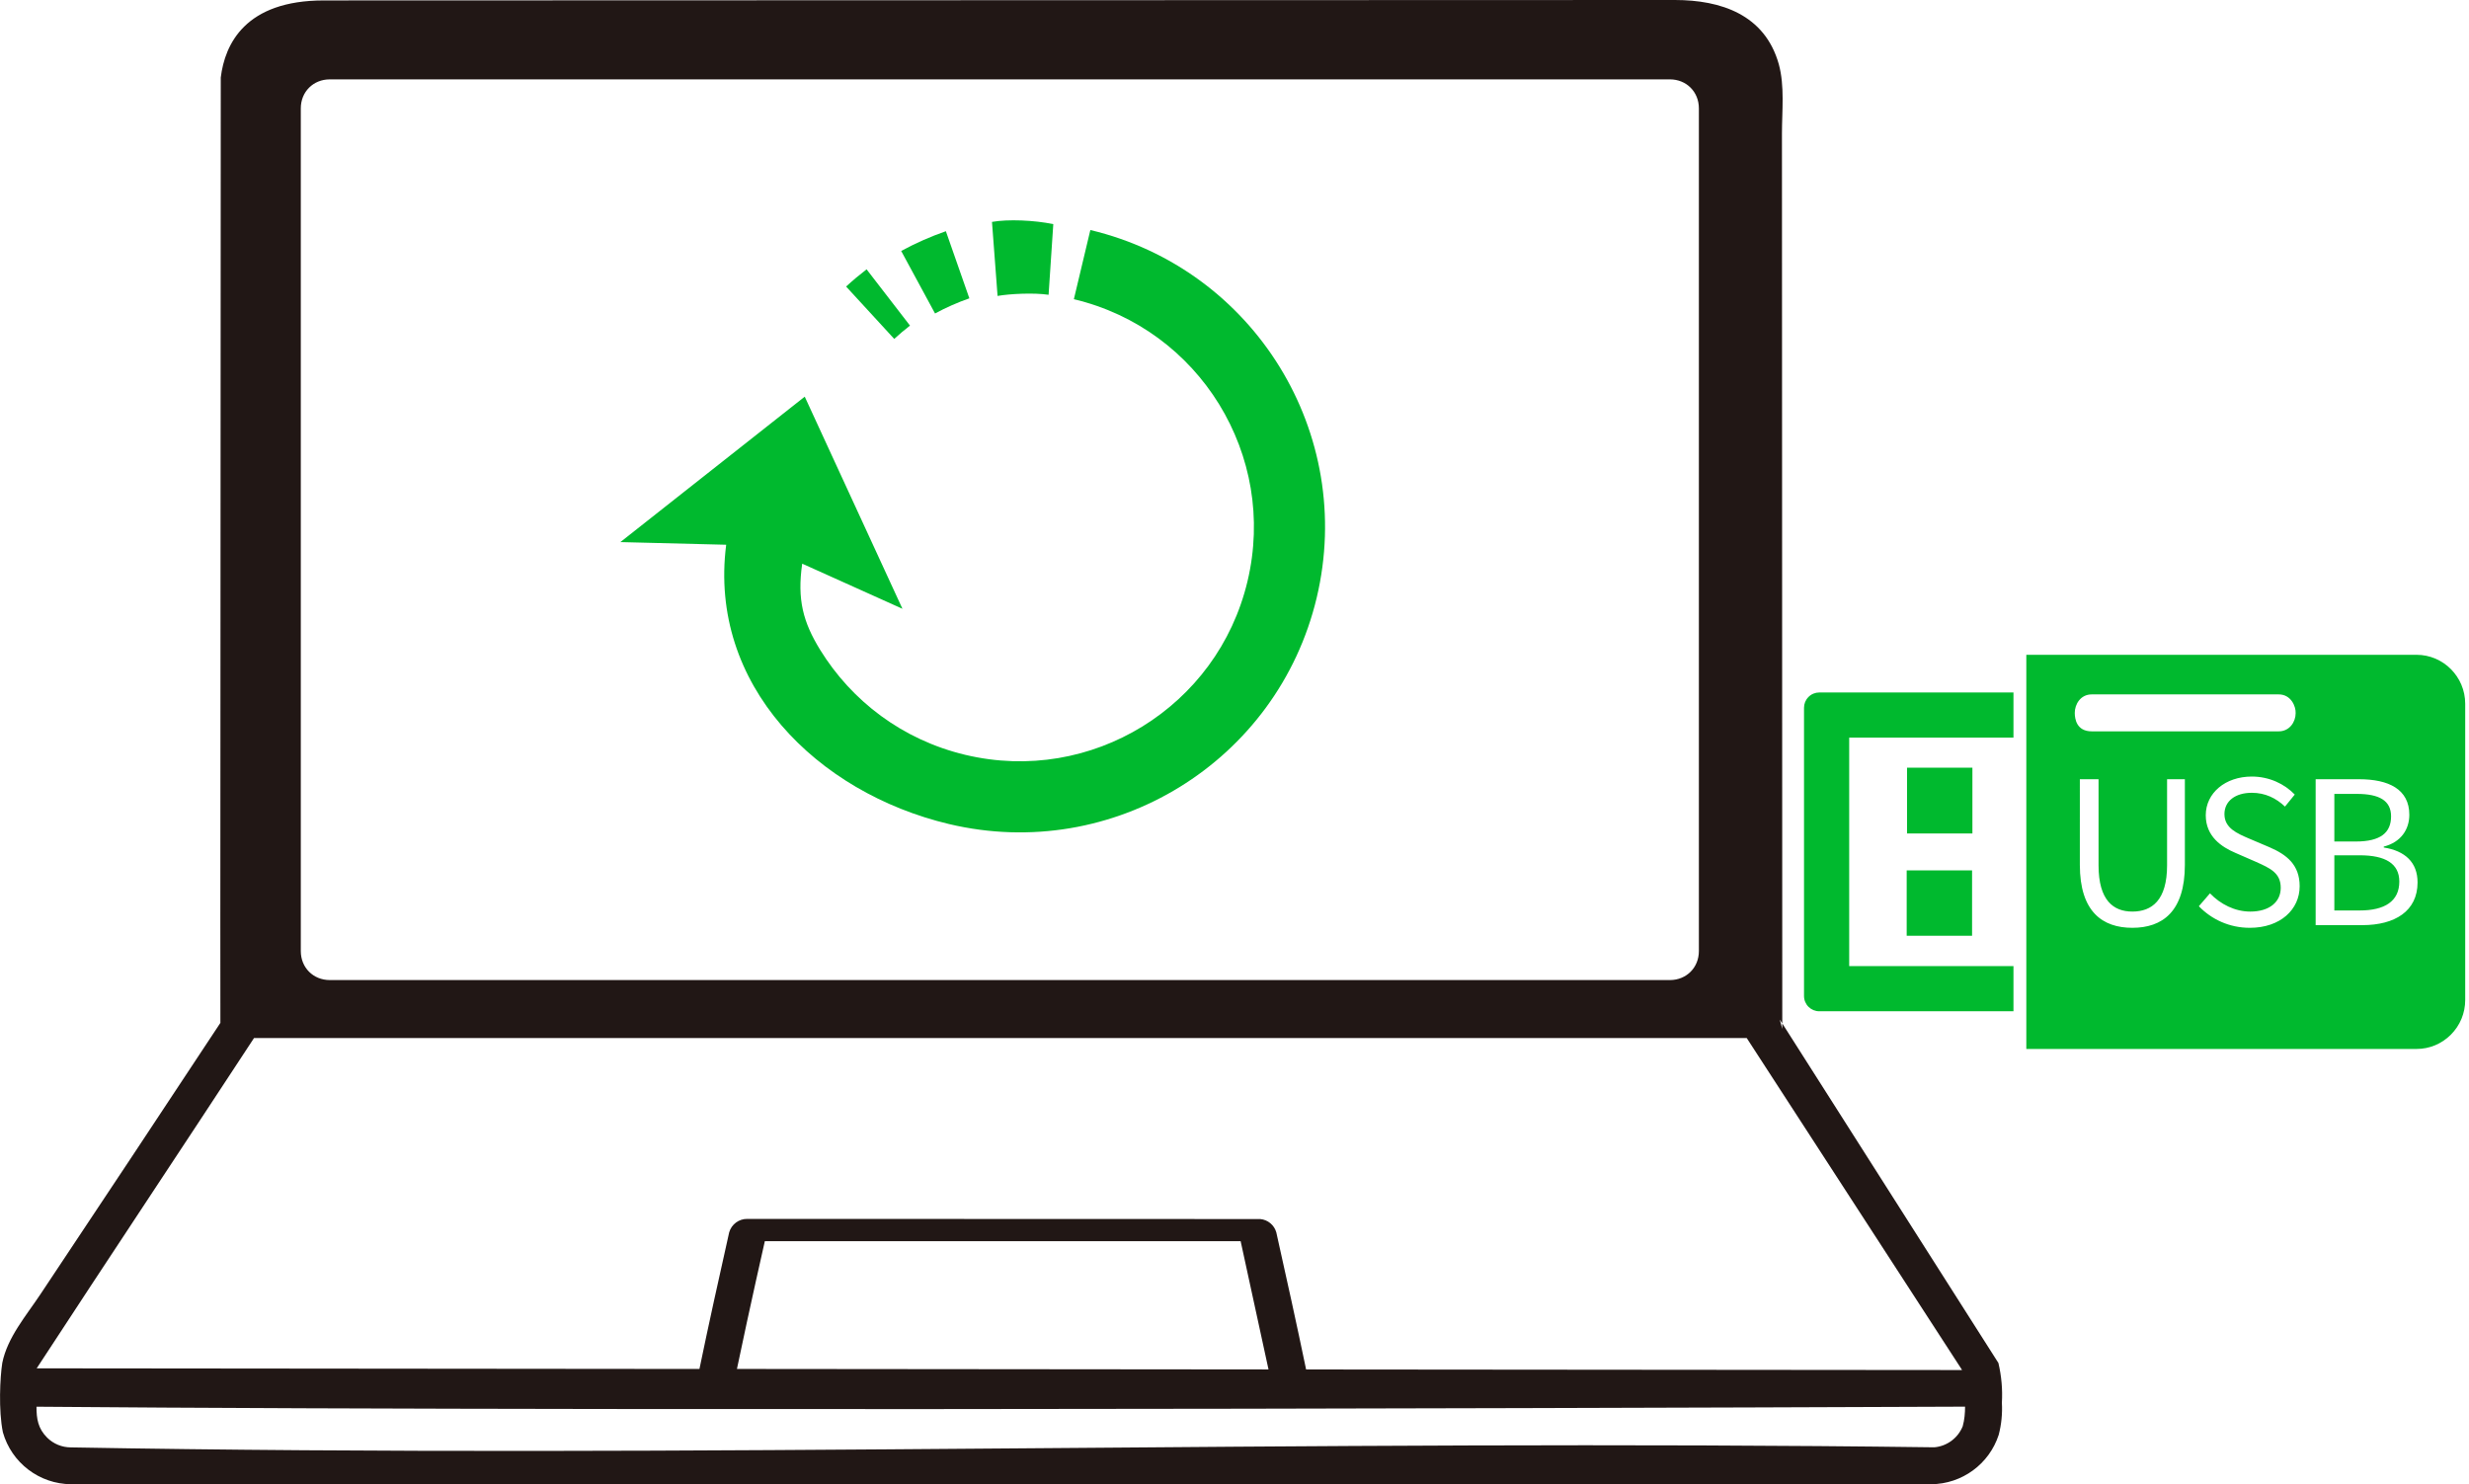 <?xml version="1.0" encoding="UTF-8" standalone="no"?>
<!-- Created with Inkscape (http://www.inkscape.org/) -->

<svg
   width="85.119mm"
   height="51.183mm"
   viewBox="0 0 85.119 51.183"
   version="1.1"
   id="svg1"
   xmlns="http://www.w3.org/2000/svg"
   xmlns:svg="http://www.w3.org/2000/svg">
  <defs
     id="defs1" />
  <g
     id="layer1">
    <path
       id="path5-3-9-6"
       style="fill:#211715;stroke-width:0.265"
       class="c"
       d="m 57.742,0 c -15.526,0.006 -31.053,0.01 -46.579,0.015 -2.708,0 -3.411,1.505 -3.552,2.657 l -0.015,29.075 0.002,3.525 c -2.063,3.128 -4.134,6.252 -6.212,9.37 -0.485,0.73 -1.129,1.475 -1.307,2.355 -0.078,0.495 -0.135,1.633 0.021,2.395 0.299,1.053 1.258,1.782 2.352,1.789 21.375,0.003 42.751,0 64.126,0 1.062,-0.008 2,-0.694 2.328,-1.704 0.094,-0.36 0.13,-0.733 0.109,-1.104 0.027,-0.461 -0.014,-0.924 -0.12,-1.373 l -7.451,-11.709 c 2e-5,0.062 -2e-5,0.125 0,0.187 l -0.087,-0.32 0.087,0.133 -0.011,-30.69 C 61.433,3.827 61.531,2.966 61.324,2.213 60.844,0.501 59.327,0.001 57.742,0 Z M 11.37,2.737 h 46.199 c 0.571,0 1,0.429 1,1 v 29.059 c 0,0.571 -0.429,1 -1,1 H 11.37 c -0.571,0 -1,-0.429 -1,-1 V 3.737 c 0,-0.571 0.429,-1 1,-1 z M 8.757,35.796 H 60.219 l 7.415,11.433 c 10e-4,0.005 0.008,0.015 0.003,0.015 l -22.609,-0.02 c -0.328,-1.579 -0.676,-3.155 -1.028,-4.729 -0.072,-0.253 -0.292,-0.435 -0.554,-0.458 l -17.683,-0.005 c -0.289,-0.004 -0.545,0.186 -0.625,0.464 -0.351,1.568 -0.7,3.137 -1.025,4.711 L 1.265,47.185 c 2.492,-3.818 4.996,-7.574 7.492,-11.389 z m 17.611,7.003 h 16.403 l 0.961,4.424 -18.326,-0.017 c 0.461,-2.209 0.962,-4.407 0.962,-4.407 z m 41.378,5.707 c -4.5e-4,0.228 -0.02,0.455 -0.081,0.676 -0.163,0.407 -0.542,0.688 -0.979,0.726 -21.41,-0.279 -42.836,0.386 -64.244,0.003 -0.306,-5.6e-4 -0.599,-0.121 -0.816,-0.336 -0.317,-0.315 -0.369,-0.657 -0.368,-1.067 22.163,0.188 66.488,-0.002 66.488,-0.002 z" />
    <g
       id="SVGRepo_iconCarrier-8-5"
       transform="matrix(-0.033,0.033,0.033,0.033,73.901,12.48)"
       style="fill:#00b92e;fill-opacity:1"> <style
   type="text/css"
   id="style1-9-2"> .st0{fill:#000000;} </style>
 <g
   id="g2-7-5"
   style="fill:#00b92e;fill-opacity:1"> <path
   id="path1-3-4"
   class="st0"
   d="M 214.292,91.765 420.227,297.7 216.389,501.538 c -6.748,6.748 -15.745,10.463 -25.337,10.463 -9.697,0 -18.815,-3.786 -25.677,-10.648 L 10.64,346.617 c -14.117,-14.117 -14.193,-37 -0.178,-51.021 z m -13.496,54.868 -97.639,97.639 c -6.477,6.474 -2.704,15.323 0.913,18.635 4.566,4.568 12.665,6.408 18.395,0.673 l 97.639,-97.639 c 7.907,-7.907 2.426,-15.327 -0.766,-18.519 -4.454,-4.45 -12.623,-6.703 -18.542,-0.789 z m -40.682,126.536 c -9.066,9.066 -13.249,20.912 -13.017,31.837 l 11.384,1.169 c 0.232,-9.066 3.141,-17.551 10.115,-24.524 8.601,-8.601 18.603,-9.999 25.46,-3.142 7.322,7.322 3.371,16.852 0,25.337 l -6.284,15.57 c -4.998,12.669 -6.623,24.765 4.651,36.039 12.087,12.087 31.724,11.736 47.763,-4.303 10.693,-10.693 15.578,-24.414 15.346,-37.897 l -12.552,-0.929 c 0.232,11.158 -3.488,22.556 -11.507,30.576 -9.995,9.995 -20.916,10.921 -28.355,3.482 -7.787,-7.787 -4.648,-15.805 -0.696,-26.265 l 6.16,-15.694 c 4.068,-10.112 6.971,-23.937 -4.187,-35.095 -11.623,-11.623 -30.45,-9.992 -44.281,3.838 z m 91.224,-88.438 -9.766,9.766 44.977,44.977 c 18.364,18.364 16.387,31.964 6.508,41.843 -10.112,10.112 -23.944,12.32 -42.308,-6.044 l -44.977,-44.977 -9.294,9.294 44.745,44.745 c 24.524,24.524 44.741,21.038 60.316,5.464 15.574,-15.574 19.068,-35.8 -5.456,-60.323 z m -123.169,123.169 -22.667,22.667 c -15.458,15.458 -21.035,31.495 -7.669,44.861 7.555,7.555 18.59,9.991 29.98,3.25 l 0.464,0.464 c -9.414,12.901 -9.88,25.455 0.58,35.915 14.993,14.993 34.176,10.461 51.145,-6.508 l 24.408,-24.408 z m -2.097,17.435 24.872,24.872 -11.268,11.268 c -12.901,12.901 -23.012,13.716 -31.497,5.231 -8.252,-8.252 -5.586,-17.893 6.152,-29.632 z m 32.077,32.077 28.827,28.827 -13.249,13.249 c -13.017,13.017 -25.455,15.916 -35.799,5.572 -9.414,-9.414 -6.393,-21.033 6.973,-34.399 z"
   style="fill:#00b92e;fill-opacity:1" />
 <path
   class="st0"
   d="M 508.677,153.909 358.086,3.318 C 355.946,1.178 353.109,0 350.102,0 c -3.016,0 -5.856,1.178 -7.997,3.318 l -101.415,101.415 23.598,23.594 85.807,-85.806 119.382,119.38 -85.809,85.809 23.597,23.594 101.413,-101.411 c 2.133,-2.133 3.312,-4.962 3.322,-7.966 0.006,-3.018 -1.173,-5.866 -3.323,-8.018 z"
   id="path2-6-7"
   style="fill:#00b92e;fill-opacity:1" />
 <rect
   x="311.355"
   y="98.494"
   transform="matrix(-0.707,-0.707,0.707,-0.707,486.299,446.717)"
   class="st0"
   width="48.619"
   height="48.304"
   id="rect2-4"
   style="fill:#00b92e;fill-opacity:1" />
 <polygon
   class="st0"
   points="389.407,210.207 423.562,176.051 389.407,141.9 355.249,176.051 "
   id="polygon2-4"
   style="fill:#00b92e;fill-opacity:1" />
 </g>
 </g>
    <g
       id="SVGRepo_iconCarrier-86"
       transform="matrix(0.042,0.01,-0.01,0.042,26.449,4.74)"
       style="stroke-width:45.946;stroke-dasharray:none"> <style
   type="text/css"
   id="style1-8"> .st0{fill:#000000;} </style>
 <g
   id="g4"
   style="stroke-width:45.946;stroke-dasharray:none"> <path
   class="st0"
   d="m 268.149,12.153 v 56.789 c 51.745,0.016 98.326,20.886 132.272,54.782 33.896,33.954 54.783,80.534 54.783,132.28 0,51.745 -20.887,98.326 -54.783,132.271 -33.945,33.896 -80.526,54.767 -132.272,54.783 -51.746,-0.016 -98.326,-20.886 -132.272,-54.783 -18.239,-18.264 -27.224,-34.722 -29.826,-63.597 L 192.262,341.201 77.124,194.455 -39.194,341.555 43.496,324.043 C 55.452,436.31 159.899,499.838 268.149,499.846 402.84,499.839 511.984,390.688 512,256.004 511.984,121.313 402.84,12.161 268.149,12.153 Z"
   id="path1-8"
   style="fill:#00b92e;fill-opacity:1;stroke-width:45.946;stroke-dasharray:none" />
 <path
   class="st0"
   d="m 135.951,133.012 c 3.054,-4.532 6.335,-8.941 9.794,-13.237 l -44.144,-35.707 c -4.466,5.522 -8.722,11.23 -12.717,17.167 l 47.052,31.777 z"
   id="path2-4"
   style="fill:#00b92e;fill-opacity:1;stroke-width:45.946;stroke-dasharray:none" />
 <path
   class="st0"
   d="m 208.272,80.529 c 9.079,-3.938 27.816,-9.376 39.423,-10.328 l -9.417,-55.775 c -15.529,0.435 -36.186,4.455 -48.042,9.603 z"
   id="path3"
   style="fill:#00b92e;fill-opacity:1;stroke-width:45.946;stroke-dasharray:none" />
 <path
   class="st0"
   d="m 186.803,87.599 -30.664,-47.807 c -10.996,7.041 -21.374,14.95 -31.054,23.615 l 37.86,42.318 c 7.438,-6.651 15.413,-12.726 23.858,-18.126 z"
   id="path4"
   style="fill:#00b92e;fill-opacity:1;stroke-width:45.946;stroke-dasharray:none" />
 </g>
 </g>
  </g>
</svg>
